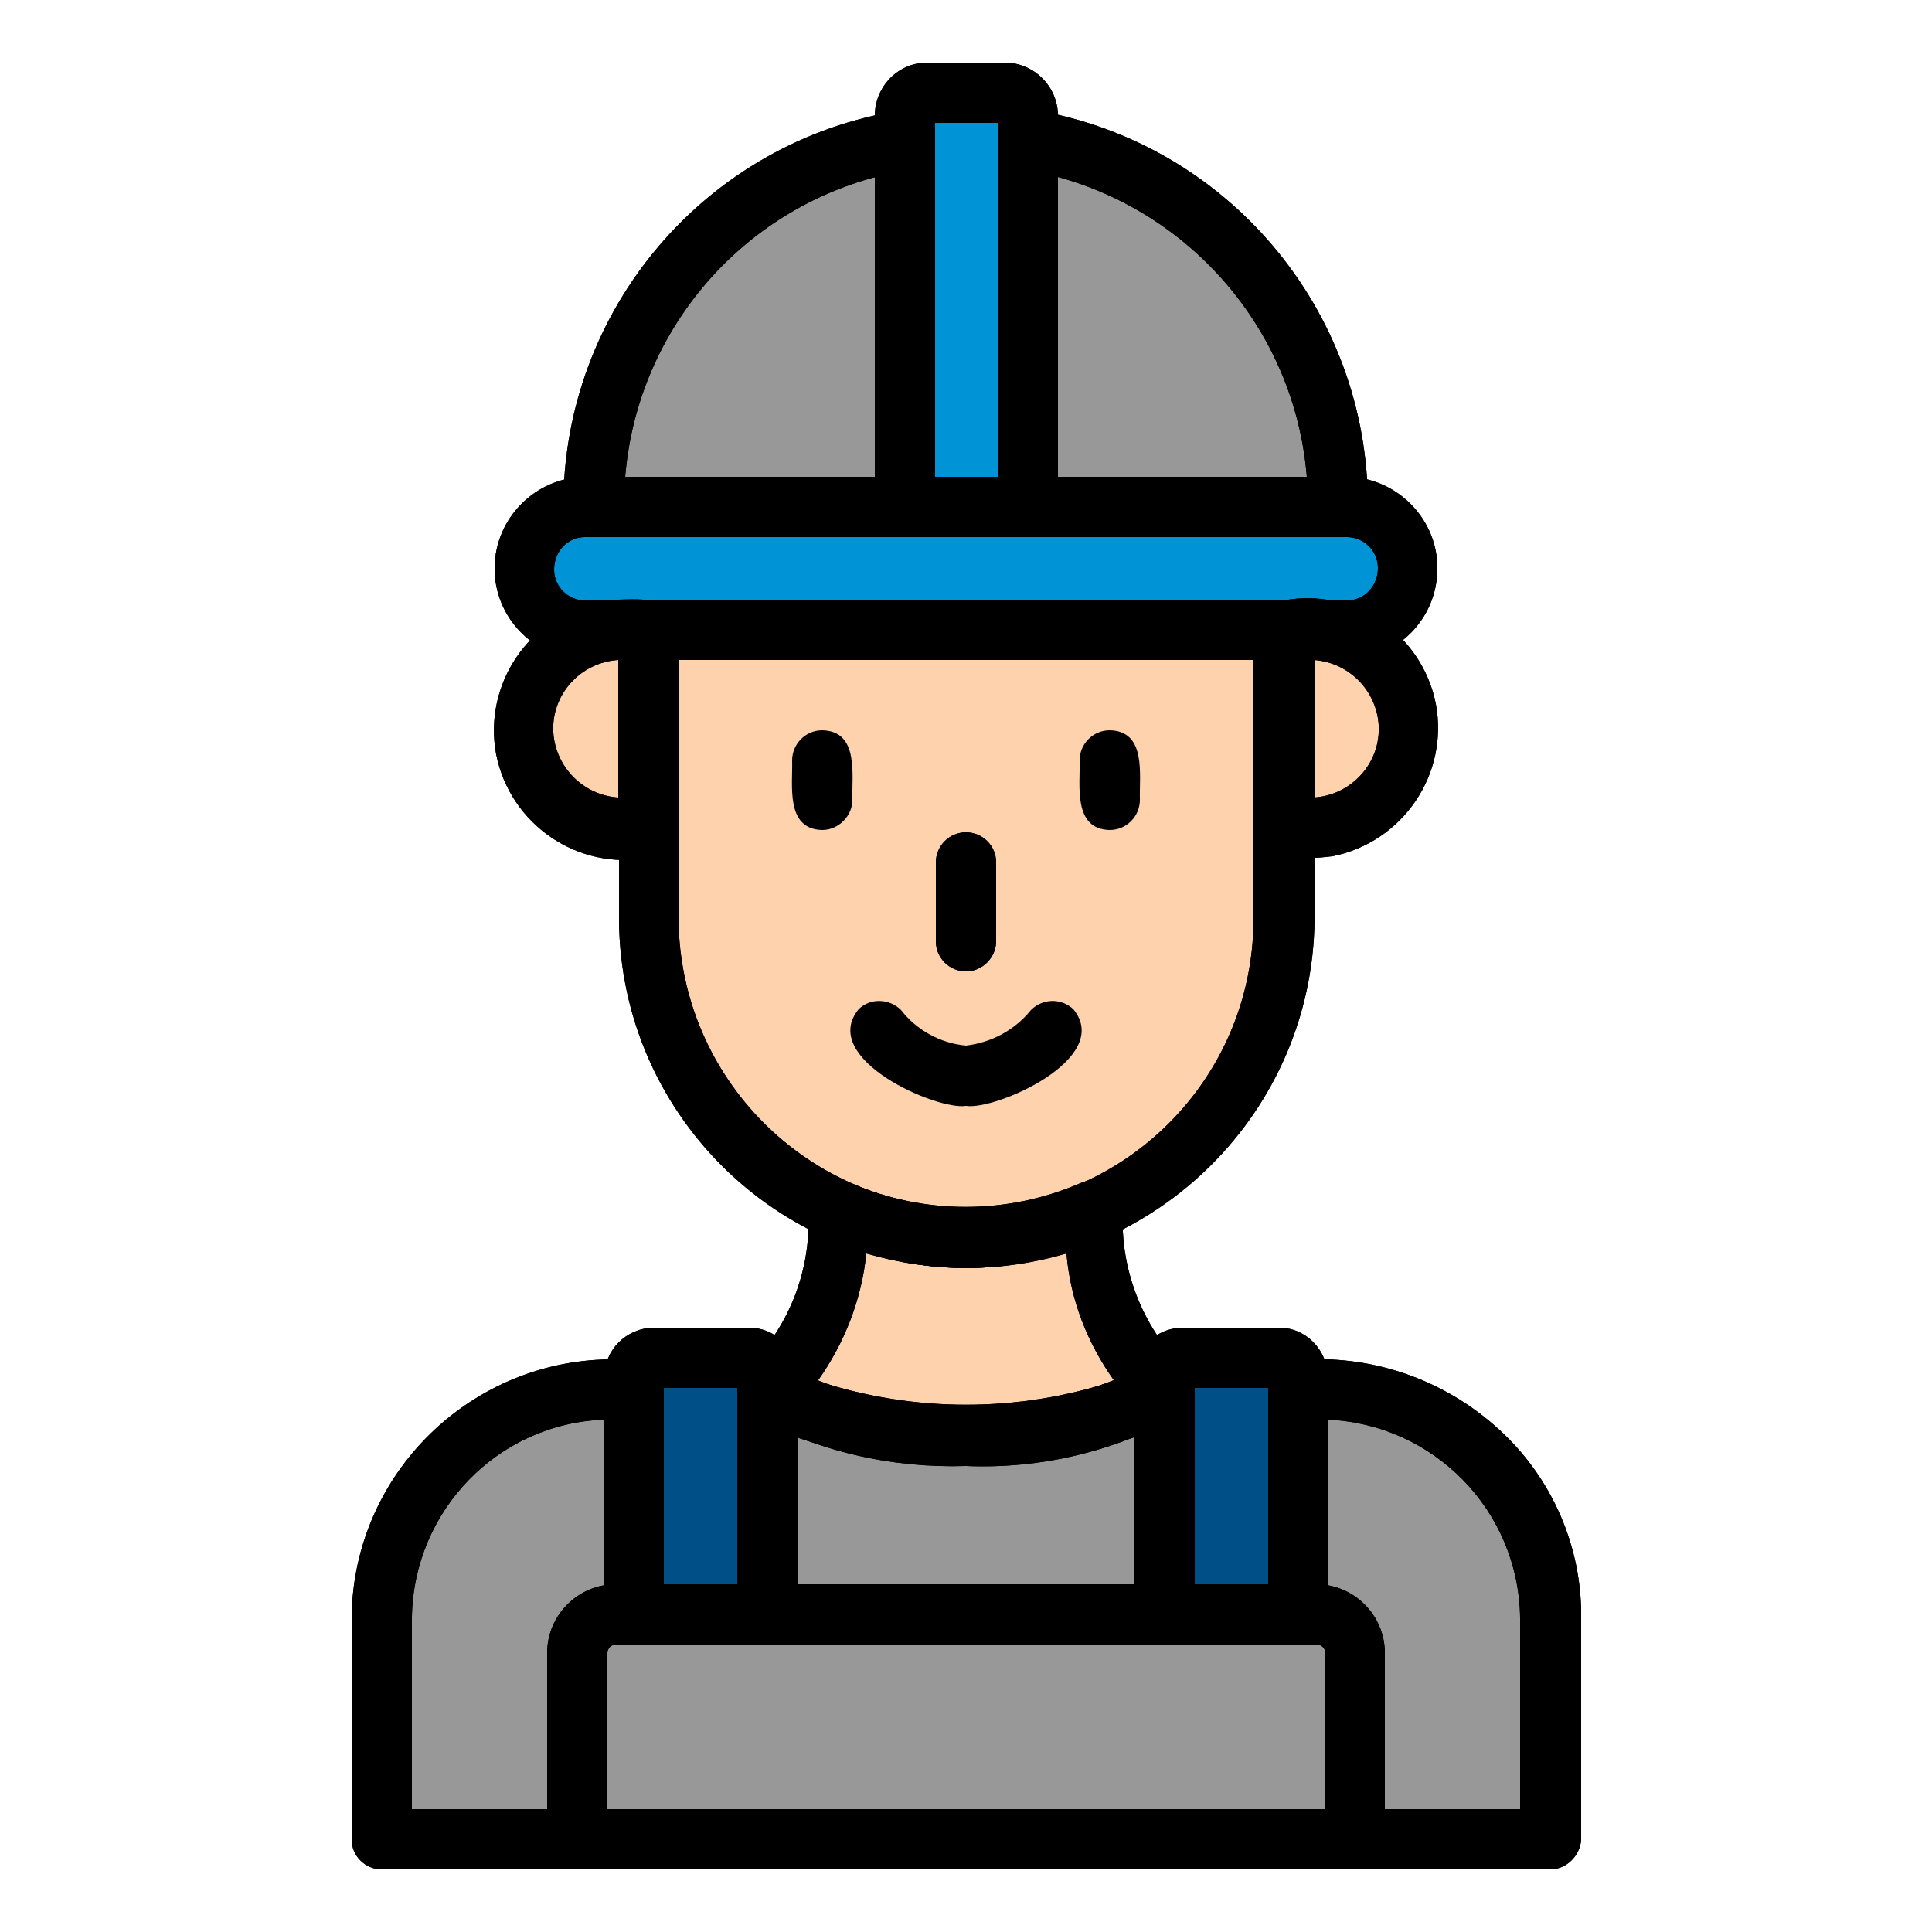 <?xml version="1.0" encoding="utf-8"?>
<!-- Generator: Adobe Illustrator 28.1.0, SVG Export Plug-In . SVG Version: 6.00 Build 0)  -->
<svg version="1.1" id="Layer_1" xmlns="http://www.w3.org/2000/svg" xmlns:xlink="http://www.w3.org/1999/xlink" x="0px" y="0px"
	 viewBox="0 0 250 250" style="enable-background:new 0 0 250 250;" xml:space="preserve">
<style type="text/css">
	.st0{fill:#989898;}
	.st1{fill:#0093D5;}
	.st2{fill:#014F87;}
	.st3{fill:#E8E6EB;}
	.st4{fill:#FED2AD;}
	.st5{fill:#3E5C90;}
</style>
<g id="toolbox-2">
	<g>
		<path class="st0" d="M359.5,92.5h26.4v18.8h-26.4c-5.2-0.1-9.3-4.4-9.2-9.6C350.5,96.7,354.5,92.6,359.5,92.5z"/>
		<path class="st0" d="M407.7,92.5h65.6v18.8h-65.6V92.5z"/>
		<path class="st0" d="M530.8,101.9c0,5.2-4.2,9.4-9.3,9.4h-26.4V92.5h26.4C526.7,92.6,530.8,96.8,530.8,101.9z"/>
		<path class="st0" d="M359.5,111.3h26.4V130h-26.4c-5.2-0.1-9.3-4.4-9.2-9.5C350.5,115.5,354.5,111.4,359.5,111.3z"/>
		<path class="st0" d="M407.7,111.3h65.6V130h-65.6V111.3z"/>
		<path class="st0" d="M530.8,120.6c0,5.2-4.1,9.4-9.3,9.4h-26.4v-18.7h26.4C526.6,111.3,530.8,115.5,530.8,120.6
			C530.8,120.6,530.8,120.6,530.8,120.6z"/>
	</g>
	<path d="M385.9,115.2h-26.4c-7.3-0.1-13.2-6.2-13-13.5c0.1-7.1,5.9-12.9,13-13h26.4c2.1,0,3.9,1.7,3.9,3.9c0,0,0,0,0,0v18.8
		C389.8,113.4,388.1,115.2,385.9,115.2C385.9,115.2,385.9,115.2,385.9,115.2z M359.6,96.4c-3,0.1-5.5,2.6-5.4,5.6
		c0,3,2.5,5.4,5.4,5.4H382v-11H359.6z"/>
	<path d="M473.3,115.2h-65.6c-2.1,0-3.9-1.7-3.9-3.9c0,0,0,0,0,0V92.5c0-2.1,1.7-3.9,3.9-3.9c0,0,0,0,0,0h65.6
		c2.1,0,3.9,1.7,3.9,3.9c0,0,0,0,0,0v18.8C477.2,113.4,475.5,115.2,473.3,115.2C473.3,115.2,473.3,115.2,473.3,115.2z M411.6,107.4
		h57.9v-11h-57.9V107.4z"/>
	<path d="M521.5,115.2h-26.4c-2.1,0-3.9-1.7-3.9-3.9c0,0,0,0,0,0V92.5c0-2.1,1.7-3.9,3.9-3.9c0,0,0,0,0,0h26.4
		c7.3,0.2,13.1,6.2,13,13.6C534.4,109.3,528.6,115,521.5,115.2z M499,107.4h22.5c3,0,5.5-2.6,5.4-5.6c0-3-2.4-5.4-5.4-5.4H499V107.4
		z"/>
	<path d="M385.9,133.9h-26.4c-7.3-0.1-13.1-6.1-13-13.4c0.1-7.1,5.9-12.9,13-13h26.4c2.1,0,3.9,1.7,3.9,3.9c0,0,0,0,0,0V130
		C389.8,132.1,388.1,133.9,385.9,133.9C385.9,133.9,385.9,133.9,385.9,133.9z M359.6,115.2c-3,0-5.4,2.5-5.4,5.5
		c0,3,2.5,5.4,5.4,5.4H382v-10.9L359.6,115.2z"/>
	<path d="M473.3,133.9h-65.6c-2.1,0-3.9-1.7-3.9-3.9c0,0,0,0,0,0v-18.7c0-2.1,1.7-3.9,3.9-3.9c0,0,0,0,0,0h65.6
		c2.1,0,3.9,1.7,3.9,3.9c0,0,0,0,0,0V130C477.2,132.1,475.5,133.9,473.3,133.9C473.3,133.9,473.3,133.9,473.3,133.9z M411.6,126.1
		h57.9v-10.9h-57.9V126.1z"/>
	<path d="M521.5,133.9h-26.4c-2.1,0-3.9-1.7-3.9-3.9c0,0,0,0,0,0v-18.7c0-2.1,1.7-3.9,3.9-3.9c0,0,0,0,0,0h26.4
		c7.3,0.1,13.1,6.2,13,13.5C534.4,128,528.6,133.8,521.5,133.9z M499,126.1h22.5c3,0,5.4-2.5,5.4-5.5c0-3-2.4-5.4-5.4-5.4H499V126.1
		z"/>
	<path class="st1" d="M521.5,130v94.4c0,7.5-6.1,13.6-13.6,13.6c0,0-0.1,0-0.1,0H373.3c-7.5,0.1-13.7-6-13.7-13.5c0,0,0-0.1,0-0.1
		V130h26.4c-0.8,6,3.4,11.5,9.5,12.3c6,0.8,11.5-3.4,12.3-9.5c0.1-1,0.1-1.9,0-2.9h65.6c-0.8,6,3.4,11.5,9.5,12.3
		c6,0.8,11.5-3.4,12.3-9.5c0.1-1,0.1-1.9,0-2.9L521.5,130z"/>
	<path class="st1" d="M500.4,38.7H380.6c-5.7,0-10.6,4-11.8,9.6l-9.3,44.2h162l-9.3-44.2C511.1,42.7,506.1,38.7,500.4,38.7z"/>
	<path d="M507.8,241.9H373.3c-9.7,0-17.6-7.8-17.6-17.5V130c0-2.1,1.7-3.9,3.9-3.9c0,0,0,0,0,0h26.4c2.1,0,3.9,1.7,3.9,3.9
		c0,0.1,0,0.2,0,0.3c-0.5,2.8,0.7,5.6,3.1,7.2c2.4,1.4,5.4,1.4,7.8,0c5.4-2.6,0.4-10.9,7-11.4h65.6c2.2,0,3.9,1.8,3.9,3.9
		c0,0.1,0,0.1,0,0.2c-0.6,3.9,2,7.6,5.9,8.2c1.7,0.3,3.5-0.1,5-1c5.4-2.5,0.4-10.9,7-11.4h26.4c2.1,0,3.9,1.7,3.9,3.9c0,0,0,0,0,0
		v94.4C525.4,234.1,517.5,241.9,507.8,241.9z M363.4,133.9v90.5c0,5.3,4.3,9.7,9.6,9.7c0.1,0,0.1,0,0.2,0h134.5
		c5.3,0.1,9.7-4.2,9.8-9.5c0-0.1,0-0.1,0-0.2v-90.5h-18.8c-1.4,8.1-9.1,13.5-17.2,12.1c-6.2-1.1-11-5.9-12.1-12.1h-58.2
		c-1.4,8.1-9.1,13.5-17.2,12.1c-6.2-1.1-11-5.9-12.1-12.1H363.4z"/>
	<path class="st2" d="M407.7,92.5v39.2c0,6-4.9,10.9-10.9,10.9c-6,0-10.9-4.9-10.9-10.9V92.5H407.7z"/>
	<path class="st2" d="M495.1,92.5v39.2c0,6-4.9,10.9-10.9,10.9c-6,0-10.9-4.9-10.9-10.9V92.5H495.1z"/>
	<path d="M396.8,146.5c-8.1,0-14.7-6.6-14.7-14.7V92.5c0-2.1,1.7-3.9,3.9-3.9c0,0,0,0,0,0h21.8c2.1,0,3.9,1.7,3.9,3.9c0,0,0,0,0,0
		v39.2C411.6,139.9,404.9,146.5,396.8,146.5z M389.8,96.4v35.3c0,3.9,3.2,7,7.1,7c3.8,0,6.9-3.1,7-7V96.4L389.8,96.4z"/>
	<path d="M484.3,146.5c-8.2,0-14.8-6.6-14.8-14.7V92.5c0-2.1,1.7-3.9,3.9-3.9c0,0,0,0,0,0h21.8c2.1,0,3.9,1.7,3.9,3.9c0,0,0,0,0,0
		v39.2C499,139.9,492.4,146.4,484.3,146.5z M477.2,96.4v35.3c0,3.9,3.2,7,7.1,7c3.8,0,6.9-3.1,7-7V96.4L477.2,96.4z"/>
	<path d="M521.5,96.4h-162c-2.2,0-3.9-1.8-3.9-3.9c0-0.2,0-0.5,0.1-0.7l9.3-44.2c1.6-7.4,8.1-12.7,15.6-12.7h119.8
		c7.5,0,14,5.3,15.6,12.7l9.3,44.2c0.4,2.1-0.9,4.2-3.1,4.6C522,96.4,521.8,96.4,521.5,96.4z M364.3,88.6h152.4l-8.3-39.5
		c-0.8-3.8-4.2-6.5-8-6.5H380.6c-3.9,0-7.2,2.7-8,6.5L364.3,88.6z"/>
	<path d="M472.8,42.6h-64.5c-2.1,0-3.9-1.7-3.9-3.9c0,0,0,0,0,0V21.4c0-7.4,6-13.3,13.3-13.3h45.6c7.4,0,13.3,6,13.3,13.3v17.3
		C476.7,40.9,474.9,42.6,472.8,42.6C472.8,42.6,472.8,42.6,472.8,42.6z M412.2,34.8h56.8V21.4c0-3.1-2.5-5.6-5.6-5.6h-45.6
		c-3.1,0-5.6,2.5-5.6,5.6V34.8z"/>
	<path class="st3" d="M504.3,194.7l-7.5,13h-23.1L467,196h-48.8l-6.7,11.7h-23.1l-11.6-20.1l11.6-20h23.1l6.7,11.7H467l6.8-11.7
		h23.1l7.4,12.9h-14.8l-4.1,7.1l4.1,7.1H504.3z"/>
	<path d="M496.8,211.5h-23.1c-1.4,0-2.7-0.7-3.4-1.9l-5.7-9.7h-44.3l-5.6,9.7c-0.7,1.2-2,1.9-3.4,1.9h-23.1c-1.4,0-2.7-0.7-3.4-1.9
		l-11.6-20.1c-0.7-1.2-0.7-2.7,0-3.9l11.6-20.1c0.7-1.2,2-1.9,3.4-1.9h23.1c1.4,0,2.7,0.7,3.4,1.9l5.6,9.7h44.3l5.7-9.8
		c0.7-1.2,2-1.9,3.4-1.9h23.1c1.4,0,2.7,0.7,3.4,2l7.4,12.9c1.1,1.9,0.4,4.3-1.5,5.3c-0.6,0.3-1.2,0.5-1.9,0.5h-12.6l-1.9,3.3
		l1.9,3.2h12.7c2.2,0,3.9,1.8,3.9,4c0,0.7-0.2,1.3-0.5,1.9l-7.5,13C499.5,210.8,498.2,211.5,496.8,211.5z M476,203.8h18.6l3-5.2
		c-3.4-0.3-10.1,1.2-11.5-1.9c-1.3-2.9-6.2-8.1-4.1-11c2-2.8,4-9.4,7.5-9.1h8.1l-2.9-5.1H476l-5.7,9.8c-0.7,1.2-2,1.9-3.4,1.9h-48.8
		c-1.4,0-2.7-0.7-3.4-1.9l-5.6-9.7h-18.7l-9.3,16.2l9.3,16.2h18.7l5.6-9.7c0.7-1.2,2-1.9,3.4-1.9H467c1.4,0,2.7,0.7,3.4,1.9
		L476,203.8z"/>
	<path class="st1" d="M404,180.4h-8.2l-4.1,7.1l4.1,7.1h8.2l4.1-7.1L404,180.4z"/>
	<path d="M404,198.6c-3.5-0.3-10.2,1.2-11.6-1.9c-1.3-2.9-6.2-8.2-4.1-11c2-2.8,4-9.4,7.5-9.1h8.2c1.4,0,2.7,0.7,3.4,1.9
		c1.3,2.9,6.2,8.2,4.1,11C409.5,192.4,407.5,198.9,404,198.6z M398,190.8h3.7l1.9-3.2l-1.9-3.2H398l-1.9,3.2L398,190.8z"/>
</g>
<g id="worker">
	<path d="M182.3,73.6c0,4.4-3.6,8-7.9,8c0,0,0,0,0,0H75.7c-4.4,0-8-3.5-8-7.9s3.5-8,7.9-8c0,0,0.1,0,0.1,0h98.6
		C178.7,65.6,182.2,69.2,182.3,73.6C182.3,73.6,182.3,73.6,182.3,73.6z"/>
	<path d="M117.1,18.1v47.5H76.8C76.8,42.1,93.9,22,117.1,18.1z"/>
	<path d="M173.2,65.6H133V18.1C156.2,22,173.2,42.1,173.2,65.6z"/>
	<path d="M133,15v50.6h-15.9V15c0-1.6,1.3-3,2.9-3c0,0,0,0,0,0h10C131.7,12,133,13.3,133,15z"/>
	<path d="M166.1,81.6v37.5c0,22.7-18.3,41.1-41,41.1c-22.7,0-41.1-18.3-41.1-41c0,0,0-0.1,0-0.1V81.6L166.1,81.6z"/>
	<path d="M169.9,107.2h-3.8V81.6h3.8c7.1,0.3,12.6,6.2,12.3,13.3C181.9,101.5,176.5,106.9,169.9,107.2z"/>
	<path d="M80.1,81.6h3.8v25.6h-3.8c-7.1-0.3-12.6-6.2-12.3-13.3C68.1,87.2,73.5,81.8,80.1,81.6z"/>
	<path d="M150.7,179.9c-7.9,4.2-16.7,6.3-25.7,6c-8.9,0.3-17.8-1.7-25.7-6c6.3-6.1,9.6-14.5,9.2-23.2c10.5,4.6,22.5,4.6,33,0
		C141.1,165.4,144.4,173.8,150.7,179.9z"/>
	<path d="M200.6,209.3V238H49.4v-28.7c0.1-16.4,13.5-29.7,30-29.5c0.9,0,1.8,0.1,2.7,0.1v29h17.3v-29c7.9,4.2,16.7,6.3,25.7,6
		c8.9,0.3,17.8-1.7,25.7-6v29h17.3v-29c16.4-1.6,30.9,10.4,32.5,26.7C200.5,207.5,200.6,208.4,200.6,209.3z"/>
	<path d="M99.3,178.2v30.7H82.1v-30.7c0-1.3,1.1-2.4,2.4-2.5h12.4C98.2,175.7,99.3,176.8,99.3,178.2z"/>
	<path d="M167.9,178.2v30.7h-17.3v-30.7c0-1.4,1.1-2.5,2.5-2.5h12.4C166.9,175.8,167.9,176.9,167.9,178.2z"/>
	<path d="M79.7,208.9h90.6c2.8,0,5,2.2,5,5l0,0V238l0,0H74.7l0,0v-24.1C74.7,211.2,76.9,208.9,79.7,208.9z"/>
	<path class="st1" d="M182.3,73.6c0,4.4-3.6,8-7.9,8c0,0,0,0,0,0H75.7c-4.4,0-8-3.5-8-7.9s3.5-8,7.9-8c0,0,0.1,0,0.1,0h98.6
		C178.7,65.6,182.2,69.2,182.3,73.6C182.3,73.6,182.3,73.6,182.3,73.6z"/>
	<path class="st0" d="M117.1,18.1v47.5H76.8C76.8,42.1,93.9,22,117.1,18.1z"/>
	<path class="st0" d="M173.2,65.6H133V18.1C156.2,22,173.2,42.1,173.2,65.6z"/>
	<path class="st1" d="M133,15v50.6h-15.9V15c0-1.6,1.3-3,2.9-3c0,0,0,0,0,0h10C131.7,12,133,13.3,133,15z"/>
	<g>
		<path class="st4" d="M166.1,81.6v37.5c0,22.7-18.3,41.1-41,41.1c-22.7,0-41.1-18.3-41.1-41c0,0,0-0.1,0-0.1V81.6L166.1,81.6z"/>
		<path class="st4" d="M169.9,107.2h-3.8V81.6h3.8c7.1,0.3,12.6,6.2,12.3,13.3C181.9,101.5,176.5,106.9,169.9,107.2z"/>
		<path class="st4" d="M80.1,81.6h3.8v25.6h-3.8c-7.1-0.3-12.6-6.2-12.3-13.3C68.1,87.2,73.5,81.8,80.1,81.6z"/>
		<path class="st4" d="M150.7,179.9c-7.9,4.2-16.7,6.3-25.7,6c-8.9,0.3-17.8-1.7-25.7-6c6.3-6.1,9.6-14.5,9.2-23.2
			c10.5,4.6,22.5,4.6,33,0C141.1,165.4,144.4,173.8,150.7,179.9z"/>
	</g>
	<path class="st0" d="M200.6,209.3V238H49.4v-28.7c0.1-16.4,13.5-29.7,30-29.5c0.9,0,1.8,0.1,2.7,0.1v29h17.3v-29
		c7.9,4.2,16.7,6.3,25.7,6c8.9,0.3,17.8-1.7,25.7-6v29h17.3v-29c16.4-1.6,30.9,10.4,32.5,26.7C200.5,207.5,200.6,208.4,200.6,209.3z
		"/>
	<path class="st2" d="M99.3,178.2v30.7H82.1v-30.7c0-1.3,1.1-2.4,2.4-2.5h12.4C98.2,175.7,99.3,176.8,99.3,178.2z"/>
	<path class="st2" d="M167.9,178.2v30.7h-17.3v-30.7c0-1.4,1.1-2.5,2.5-2.5h12.4C166.9,175.8,167.9,176.9,167.9,178.2z"/>
	<path class="st0" d="M79.7,208.9h90.6c2.8,0,5,2.2,5,5l0,0V238l0,0H74.7l0,0v-24.1C74.7,211.2,76.9,208.9,79.7,208.9z"/>
	<path d="M174.3,85.4H75.7c-6.5-0.1-11.8-5.5-11.7-12c0.1-6.4,5.3-11.6,11.7-11.7h98.6c6.5,0.1,11.8,5.5,11.7,12
		C185.9,80.2,180.7,85.3,174.3,85.4z M75.7,69.5c-2.3,0-4,1.9-4,4.2c0,2.2,1.8,4,4,4h98.6c2.3,0,4-1.9,4-4.2c0-2.2-1.8-4-4-4H75.7z"
		/>
	<path d="M117.1,69.5H76.8c-2.1,0-3.9-1.7-3.9-3.9c0,0,0,0,0,0c-0.1-25.5,18.4-47.3,43.6-51.3c2.1-0.3,4.1,1.1,4.5,3.3
		c0,0.2,0,0.4,0,0.6v47.5C121,67.8,119.3,69.5,117.1,69.5C117.1,69.5,117.1,69.5,117.1,69.5z M80.9,61.7h32.4V22.9
		C95.3,27.7,82.4,43.3,80.9,61.7z"/>
	<path d="M173.2,69.5H133c-2.1,0-3.9-1.7-3.9-3.9c0,0,0,0,0,0V18.1c0-1.1,0.5-2.2,1.4-3c0.9-0.7,2-1,3.1-0.9
		c25.1,4.1,43.5,25.9,43.4,51.3C177.1,67.8,175.4,69.5,173.2,69.5C173.2,69.5,173.2,69.5,173.2,69.5z M136.9,61.7h32.2
		c-1.5-18.4-14.4-33.9-32.2-38.8V61.7z"/>
	<path d="M133,69.5h-15.9c-2.1,0-3.9-1.7-3.9-3.9c0,0,0,0,0,0V15c0-3.8,3-6.9,6.8-6.9h10c3.8,0,6.9,3.1,6.9,6.9v50.6
		C136.9,67.8,135.2,69.5,133,69.5C133.1,69.5,133,69.5,133,69.5z M121,61.7h8.2V15.9H121V61.7z"/>
	<path d="M125.2,164.1c-24.8-0.1-44.9-20.2-45.1-45l0-37.5c0-2.1,1.7-3.9,3.9-3.9c0,0,0,0,0,0h82.2c2.1,0,3.9,1.7,3.9,3.9
		c0,0,0,0,0,0v37.5C169.8,143.8,149.8,163.7,125.2,164.1z M125,156.3c20.5-0.1,37.1-16.7,37.2-37.2V85.4H87.8v33.6
		C88,139.5,104.5,156.1,125,156.3z"/>
	<path d="M169.9,111c-3.1,0.1-7.6,0.4-7.7-3.9V81.6c0-2.1,1.7-3.9,3.9-3.9c0,0,0,0,0,0c9.1-1.7,17.9,4.3,19.7,13.4
		c1.7,9.1-4.3,17.9-13.4,19.7C171.5,110.9,170.7,111,169.9,111z M170,85.4v17.8c4.9-0.3,8.7-4.5,8.4-9.4
		C178.1,89.3,174.5,85.7,170,85.4L170,85.4z"/>
	<path d="M83.9,111c-9.1,1.7-17.9-4.3-19.7-13.4c-1.7-9.1,4.3-17.9,13.4-19.7c0.8-0.2,1.6-0.2,2.4-0.3c3.1-0.1,7.6-0.4,7.7,3.9v25.6
		C87.8,109.3,86.1,111,83.9,111C83.9,111,83.9,111,83.9,111z M80,85.4c-4.9,0.3-8.7,4.5-8.4,9.4c0.3,4.5,3.9,8.1,8.4,8.4V85.4z"/>
	<path d="M125,125.7c-2.1,0-3.9-1.7-3.9-3.9c0,0,0,0,0,0v-10.2c0-2.1,1.7-3.9,3.9-3.9c2.1,0,3.9,1.7,3.9,3.9v10.2
		C128.9,123.9,127.1,125.7,125,125.7C125,125.7,125,125.7,125,125.7z"/>
	<path d="M125,189.7c-9.7,0.3-19.3-1.9-27.8-6.6c-1.8-1.2-2.3-3.6-1.1-5.4c0.2-0.3,0.4-0.6,0.7-0.8c5.4-5.3,8.2-12.7,7.8-20.3
		c0-2.2,1.8-3.9,4-3.8c0.5,0,1,0.1,1.5,0.3c9.5,4.1,20.2,4.1,29.7,0c2-0.9,4.3,0,5.2,2c0.2,0.5,0.3,1,0.3,1.5
		c-0.4,7.6,2.5,15,7.8,20.3c1.6,1.4,1.8,3.9,0.4,5.5c-0.2,0.3-0.5,0.5-0.8,0.7C144.3,187.8,134.7,190.1,125,189.7z M105.8,178.7
		c12.5,4.1,25.9,4.1,38.4,0c-3.5-4.9-5.7-10.5-6.2-16.5c-8.5,2.5-17.4,2.5-25.9,0C111.5,168.1,109.3,173.8,105.8,178.7z"/>
	<path d="M200.6,241.9H49.4c-2.1,0-3.9-1.7-3.9-3.9c0,0,0,0,0,0v-28.7c0.2-18.7,15.6-33.6,34.2-33.4c0.9,0,1.8,0.1,2.6,0.1
		c2,0.2,3.6,1.9,3.6,3.9V205h9.5v-25.1c0-2.2,1.8-3.9,4-3.9c0.7,0,1.4,0.2,2,0.6c7.3,3.8,15.4,5.6,23.6,5.3
		c8.2,0.3,16.3-1.6,23.6-5.3c1.8-1.1,4.3-0.6,5.4,1.3c0.4,0.6,0.6,1.3,0.6,2V205h9.5v-25.1c0-2,1.5-3.7,3.6-3.9
		c9.6-0.8,19.1,2.4,26.3,9c6.8,6.2,10.7,15.1,10.6,24.3V238C204.5,240.1,202.7,241.9,200.6,241.9
		C200.6,241.9,200.6,241.9,200.6,241.9z M53.3,234.1h143.4v-24.8c-0.2-13.8-11.1-25-24.9-25.6v25.2c0,2.1-1.7,3.9-3.9,3.9
		c0,0,0,0,0,0h-17.3c-2.1,0-3.9-1.7-3.9-3.9c0,0,0,0,0,0V186c-14.2,4.7-29.4,4.7-43.6,0v22.9c0,2.1-1.7,3.9-3.9,3.9c0,0,0,0,0,0
		H82.1c-2.1,0-3.9-1.7-3.9-3.9c0,0,0,0,0,0v-25.2c-13.8,0.5-24.7,11.8-24.9,25.6L53.3,234.1z"/>
	<path d="M99.3,212.8H82.1c-2.1,0-3.9-1.7-3.9-3.9c0,0,0,0,0,0v-30.7c0-3.5,2.8-6.3,6.3-6.4h12.4c3.5,0,6.4,2.9,6.4,6.4v30.7
		C103.2,211.1,101.5,212.8,99.3,212.8C99.3,212.8,99.3,212.8,99.3,212.8z M85.9,205h9.5v-25.4h-9.5V205z"/>
	<path d="M167.9,212.8h-17.3c-2.1,0-3.9-1.7-3.9-3.9c0,0,0,0,0,0v-30.7c0-3.5,2.8-6.4,6.4-6.4h12.4c3.5,0,6.3,2.9,6.3,6.4v30.7
		C171.8,211.1,170.1,212.8,167.9,212.8C167.9,212.8,167.9,212.8,167.9,212.8z M154.6,205h9.5v-25.4h-9.5V205z"/>
	<path d="M175.3,241.9H74.7c-2.1,0-3.9-1.7-3.9-3.9c0,0,0,0,0,0v-24.1c0-4.9,4-8.9,8.9-8.9h90.6c4.9,0,8.9,4,8.9,8.9V238
		C179.2,240.1,177.5,241.9,175.3,241.9C175.3,241.9,175.3,241.9,175.3,241.9z M78.6,234.1h92.9v-20.2c0-0.6-0.5-1.1-1.1-1.1H79.7
		c-0.6,0-1.1,0.5-1.1,1.1L78.6,234.1z"/>
	<path d="M174.3,85.4H75.7c-6.5-0.1-11.8-5.5-11.7-12c0.1-6.4,5.3-11.6,11.7-11.7h98.6c6.5,0.1,11.8,5.5,11.7,12
		C185.9,80.2,180.7,85.3,174.3,85.4z M75.7,69.5c-2.3,0-4,1.9-4,4.2c0,2.2,1.8,4,4,4h98.6c2.3,0,4-1.9,4-4.2c0-2.2-1.8-4-4-4H75.7z"
		/>
	<path d="M117.1,69.5H76.8c-2.1,0-3.9-1.7-3.9-3.9c0,0,0,0,0,0c-0.1-25.5,18.4-47.3,43.6-51.3c2.1-0.3,4.1,1.1,4.5,3.3
		c0,0.2,0,0.4,0,0.6v47.5C121,67.8,119.3,69.5,117.1,69.5C117.1,69.5,117.1,69.5,117.1,69.5z M80.9,61.7h32.4V22.9
		C95.3,27.7,82.4,43.3,80.9,61.7z"/>
	<path d="M173.2,69.5H133c-2.1,0-3.9-1.7-3.9-3.9c0,0,0,0,0,0V18.1c0-1.1,0.5-2.2,1.4-3c0.9-0.7,2-1,3.1-0.9
		c25.1,4.1,43.5,25.9,43.4,51.3C177.1,67.8,175.4,69.5,173.2,69.5C173.2,69.5,173.2,69.5,173.2,69.5z M136.9,61.7h32.2
		c-1.5-18.4-14.4-33.9-32.2-38.8V61.7z"/>
	<path d="M133,69.5h-15.9c-2.1,0-3.9-1.7-3.9-3.9c0,0,0,0,0,0V15c0-3.8,3-6.9,6.8-6.9h10c3.8,0,6.9,3.1,6.9,6.9v50.6
		C136.9,67.8,135.2,69.5,133,69.5C133.1,69.5,133,69.5,133,69.5z M121,61.7h8.2V15.9H121V61.7z"/>
	<path d="M125.2,164.1c-24.8-0.1-44.9-20.2-45.1-45l0-37.5c0-2.1,1.7-3.9,3.9-3.9c0,0,0,0,0,0h82.2c2.1,0,3.9,1.7,3.9,3.9
		c0,0,0,0,0,0v37.5C169.8,143.8,149.8,163.7,125.2,164.1z M125,156.3c20.5-0.1,37.1-16.7,37.2-37.2V85.4H87.8v33.6
		C88,139.5,104.5,156.1,125,156.3z"/>
	<path d="M169.9,111c-3.1,0.1-7.6,0.4-7.7-3.9V81.6c0-2.1,1.7-3.9,3.9-3.9c0,0,0,0,0,0c9.1-1.7,17.9,4.3,19.7,13.4
		c1.7,9.1-4.3,17.9-13.4,19.7C171.5,110.9,170.7,111,169.9,111z M170,85.4v17.8c4.9-0.3,8.7-4.5,8.4-9.4
		C178.1,89.3,174.5,85.7,170,85.4L170,85.4z"/>
	<path d="M83.9,111c-9.1,1.7-17.9-4.3-19.7-13.4c-1.7-9.1,4.3-17.9,13.4-19.7c0.8-0.2,1.6-0.2,2.4-0.3c3.1-0.1,7.6-0.4,7.7,3.9v25.6
		C87.8,109.3,86.1,111,83.9,111C83.9,111,83.9,111,83.9,111z M80,85.4c-4.9,0.3-8.7,4.5-8.4,9.4c0.3,4.5,3.9,8.1,8.4,8.4V85.4z"/>
	<path d="M125,143.1c-3.8,0.6-19.1-6.1-13.9-12.5c1.5-1.5,4-1.4,5.5,0.1c0,0,0,0,0,0c2,2.6,5.1,4.3,8.4,4.6c3.3-0.4,6.3-2,8.4-4.6
		c1.5-1.5,3.9-1.6,5.5-0.1C144.1,137,128.8,143.7,125,143.1z"/>
	<path d="M106.4,107.4c-4.8-0.1-3.8-5.8-3.9-9c0-2.1,1.7-3.9,3.9-3.9c0,0,0,0,0,0c4.8,0.1,3.8,5.8,3.9,9
		C110.3,105.6,108.5,107.4,106.4,107.4C106.4,107.4,106.4,107.4,106.4,107.4z"/>
	<path d="M143.6,107.4c-4.8-0.1-3.8-5.8-3.9-9c0-2.1,1.7-3.9,3.9-3.9c0,0,0,0,0,0c4.8,0.1,3.8,5.8,3.9,9
		C147.5,105.6,145.8,107.4,143.6,107.4C143.6,107.4,143.6,107.4,143.6,107.4z"/>
	<path d="M125,125.7c-2.1,0-3.9-1.7-3.9-3.9c0,0,0,0,0,0v-10.2c0-2.1,1.7-3.9,3.9-3.9c2.1,0,3.9,1.7,3.9,3.9v10.2
		C128.9,123.9,127.1,125.7,125,125.7C125,125.7,125,125.7,125,125.7z"/>
	<path d="M125,189.7c-9.7,0.3-19.3-1.9-27.8-6.6c-1.8-1.2-2.3-3.6-1.1-5.4c0.2-0.3,0.4-0.6,0.7-0.8c5.4-5.3,8.2-12.7,7.8-20.3
		c0-2.2,1.8-3.9,4-3.8c0.5,0,1,0.1,1.5,0.3c9.5,4.1,20.2,4.1,29.7,0c2-0.9,4.3,0,5.2,2c0.2,0.5,0.3,1,0.3,1.5
		c-0.4,7.6,2.5,15,7.8,20.3c1.6,1.4,1.8,3.9,0.4,5.5c-0.2,0.3-0.5,0.5-0.8,0.7C144.3,187.8,134.7,190.1,125,189.7z M105.8,178.7
		c12.5,4.1,25.9,4.1,38.4,0c-3.5-4.9-5.7-10.5-6.2-16.5c-8.5,2.5-17.4,2.5-25.9,0C111.5,168.1,109.3,173.8,105.8,178.7z"/>
	<path d="M200.6,241.9H49.4c-2.1,0-3.9-1.7-3.9-3.9c0,0,0,0,0,0v-28.7c0.2-18.7,15.6-33.6,34.2-33.4c0.9,0,1.8,0.1,2.6,0.1
		c2,0.2,3.6,1.9,3.6,3.9V205h9.5v-25.1c0-2.2,1.8-3.9,4-3.9c0.7,0,1.4,0.2,2,0.6c7.3,3.8,15.4,5.6,23.6,5.3
		c8.2,0.3,16.3-1.6,23.6-5.3c1.8-1.1,4.3-0.6,5.4,1.3c0.4,0.6,0.6,1.3,0.6,2V205h9.5v-25.1c0-2,1.5-3.7,3.6-3.9
		c9.6-0.8,19.1,2.4,26.3,9c6.8,6.2,10.7,15.1,10.6,24.3V238C204.5,240.1,202.7,241.9,200.6,241.9
		C200.6,241.9,200.6,241.9,200.6,241.9z M53.3,234.1h143.4v-24.8c-0.2-13.8-11.1-25-24.9-25.6v25.2c0,2.1-1.7,3.9-3.9,3.9
		c0,0,0,0,0,0h-17.3c-2.1,0-3.9-1.7-3.9-3.9c0,0,0,0,0,0V186c-14.2,4.7-29.4,4.7-43.6,0v22.9c0,2.1-1.7,3.9-3.9,3.9c0,0,0,0,0,0
		H82.1c-2.1,0-3.9-1.7-3.9-3.9c0,0,0,0,0,0v-25.2c-13.8,0.5-24.7,11.8-24.9,25.6L53.3,234.1z"/>
	<path d="M99.3,212.8H82.1c-2.1,0-3.9-1.7-3.9-3.9c0,0,0,0,0,0v-30.7c0-3.5,2.8-6.3,6.3-6.4h12.4c3.5,0,6.4,2.9,6.4,6.4v30.7
		C103.2,211.1,101.5,212.8,99.3,212.8C99.3,212.8,99.3,212.8,99.3,212.8z M85.9,205h9.5v-25.4h-9.5V205z"/>
	<path d="M167.9,212.8h-17.3c-2.1,0-3.9-1.7-3.9-3.9c0,0,0,0,0,0v-30.7c0-3.5,2.8-6.4,6.4-6.4h12.4c3.5,0,6.3,2.9,6.3,6.4v30.7
		C171.8,211.1,170.1,212.8,167.9,212.8C167.9,212.8,167.9,212.8,167.9,212.8z M154.6,205h9.5v-25.4h-9.5V205z"/>
	<path d="M175.3,241.9H74.7c-2.1,0-3.9-1.7-3.9-3.9c0,0,0,0,0,0v-24.1c0-4.9,4-8.9,8.9-8.9h90.6c4.9,0,8.9,4,8.9,8.9V238
		C179.2,240.1,177.5,241.9,175.3,241.9C175.3,241.9,175.3,241.9,175.3,241.9z M78.6,234.1h92.9v-20.2c0-0.6-0.5-1.1-1.1-1.1H79.7
		c-0.6,0-1.1,0.5-1.1,1.1L78.6,234.1z"/>
</g>
<g id="tools">
	<path class="st0" d="M652,150.7l-35.2,35.2l6.2,23.1L594,238l-39.8-10.6l-10.6-39.8l29.1-29.1l23.1,6.2l44.6-44.6
		C648.2,128.7,648.3,140.4,652,150.7z"/>
	<path class="st0" d="M769.6,62.4l-29,29l-23.2-6.1l-31.4,31.4c-10.2-3.7-22.1-3.9-30.5-11.7l40.8-40.8L690.3,41l29-29l25.6,6.9
		l-18.7,18.6l3.8,14.1l14.1,3.7l18.7-18.7L769.6,62.4z"/>
	<path class="st3" d="M579.5,184.2l-10.3,10.3l3.8,14.1l14.1,3.8l10.3-10.3l-3.8-14.1L579.5,184.2z"/>
	<path class="st0" d="M765.4,230c-10.5,10.5-27.5,10.7-38.2,0.5l-65.8-65.8c-14.5-12.7-9.6-35.3-24.2-48l-15.4-15.4l14.8-14.8
		l15.4,15.4c12.7,14.5,35.4,9.6,48.1,24.2l64,64c11.4,10.1,12.4,27.6,2.3,39C766.1,229.3,765.8,229.7,765.4,230z"/>
	<path class="st1" d="M671.4,147.9l12.3-12.3l47.4,47.4l-12.3,12.3L671.4,147.9z"/>
	<path class="st5" d="M628.3,71.3l-21.6,21.6c-7.3,7.3,4.4,19,11.7,11.7L640,83C647.3,75.7,635.6,64,628.3,71.3z"/>
	<path class="st0" d="M577.1,20l4.5,13.4l42.3,42.3l-12.8,12.8l-42.3-42.3l-13.4-4.5l-8-21.2l8.5-8.5L577.1,20z"/>
	<path class="st5" d="M765.4,230c-10.7,10.7-28.1,10.7-38.8,0c-0.4-0.4-0.8-0.8-1.2-1.3l38.7-38.7c11.4,10.1,12.4,27.6,2.3,39
		C766.1,229.3,765.8,229.7,765.4,230z"/>
	<path d="M594,241.9c-0.3,0-0.7,0-1-0.1l-39.8-10.6c-1.3-0.4-2.4-1.4-2.8-2.8l-10.6-39.8c-0.4-1.3,0-2.8,1-3.7l29.1-29.1
		c1-1,2.4-1.4,3.8-1l20.9,5.6l43-43c1.6-1.5,4.1-1.5,5.6,0.1c0,0,0,0,0,0c8.5,9.2,8.7,21,12.4,31.8c0.5,1.4,0.2,3-0.9,4.1L621.2,187
		l5.6,20.9c0.4,1.3,0,2.8-1,3.8l-29.1,29.1C596,241.5,595,241.9,594,241.9z M557.4,224.3l35.4,9.4l25.9-25.9l-5.6-20.9
		c-0.4-1.3,0-2.8,1-3.8l33.5-33.5c-1.6-8.1-4.1-16-7.6-23.5l-41.5,41.5c-1,1-2.4,1.4-3.8,1l-20.9-5.6L548,188.8L557.4,224.3z"/>
	<path d="M686.1,120.5c-6-2.1-40.2-7.8-33.2-18.3L692.1,63l-5.6-21c-0.4-1.3,0-2.8,1-3.7l29-29c1-1,2.4-1.4,3.8-1l25.6,6.9
		c2.1,0.6,3.3,2.7,2.7,4.8c-0.2,0.6-0.5,1.2-1,1.7l-17,17l2.6,9.8l9.7,2.6L760,33.9c1.5-1.5,4-1.5,5.5,0.1c0.5,0.5,0.8,1,1,1.7
		l6.9,25.7c0.4,1.3,0,2.8-1,3.8l-29,29c-1,1-2.4,1.4-3.7,1l-21-5.6l-29.8,29.8C688.1,120.1,687.1,120.5,686.1,120.5z M661.5,104.6
		c7.5,3.5,15.4,6,23.5,7.6l29.7-29.7c1-1,2.4-1.4,3.7-1l21,5.6l25.8-25.8l-4.6-17l-13.9,14c-1,1-2.4,1.4-3.7,1L729,55.4
		c-1.3-0.4-2.4-1.4-2.8-2.7l-3.8-14.1c-0.4-1.3,0-2.8,1-3.8l13.9-13.8l-16.9-4.6l-25.8,25.8l5.6,21c0.4,1.3,0,2.8-1,3.7L661.5,104.6
		z"/>
	<path d="M587.1,216.3c-0.3,0-0.7,0-1-0.1l-14.1-3.8c-1.3-0.4-2.4-1.4-2.7-2.7l-3.8-14.1c-0.4-1.3,0-2.8,1-3.8l10.3-10.3
		c1-1,2.4-1.4,3.8-1l14.1,3.8c1.3,0.4,2.4,1.4,2.7,2.7l3.8,14.1c0.4,1.3,0,2.8-1,3.8C596.6,208,589.4,217,587.1,216.3z M576.1,205.5
		l9.8,2.6l7.2-7.2l-2.6-9.8l-9.8-2.6l-7.2,7.2L576.1,205.5z"/>
	<path d="M746,241.9c-8,0-15.7-3.1-21.5-8.6l-65.9-65.9c-15-12.5-10.4-35.3-24-47.9L619.1,104c-1.5-1.5-1.5-4,0-5.5l14.8-14.8
		c1.5-1.5,4-1.5,5.5,0c0,0,0,0,0,0L654.7,99c12.9,13.9,35.4,9,48.3,24.4l65.7,65.8c11.8,12.7,11,32.6-1.7,44.3
		C761.3,238.8,753.8,241.8,746,241.9z M627.3,101.2l12.7,12.6c15,12.5,10.4,35.3,24,47.9l66,66c9.2,8.7,23.7,8.5,32.7-0.5
		c9.2-9.4,9-24.5-0.4-33.7c-0.3-0.3-0.7-0.6-1-0.9l-64-64c-12.9-14-35.4-9.1-48.3-24.3l-12.5-12.5L627.3,101.2z"/>
	<path d="M718.9,199.2c-1,0-2-0.4-2.7-1.1l-47.4-47.4c-1.5-1.5-1.5-4,0-5.5l12.3-12.3c1.5-1.5,4-1.5,5.5,0c0,0,0,0,0,0l47.4,47.4
		c1.5,1.5,1.5,4,0,5.5l-12.3,12.3C720.9,198.8,719.9,199.2,718.9,199.2z M677,147.9l41.9,41.9l6.8-6.8l-41.9-41.9L677,147.9z"/>
	<path class="st1" d="M613.1,110.8c-6.8,0-12.4-5.6-12.3-12.5c0-3,1.1-5.9,3.2-8.2l21.6-21.6c10.7-11,28.2,6.5,17.2,17.2l-21.6,21.6
		C619,109.6,616.1,110.8,613.1,110.8z M631,74l-21.6,21.6c-3.8,3.5,2.7,10.1,6.2,6.2l21.6-21.6C641.1,76.7,634.6,70.2,631,74z"/>
	<path d="M611.1,92.4c-1,0-2-0.4-2.7-1.1l-41.6-41.6l-12.5-4.2c-1.1-0.4-2-1.2-2.4-2.3l-8-21.2c-0.5-1.4-0.2-3,0.9-4.1l8.5-8.5
		c1.1-1.1,2.7-1.4,4.1-0.9l21.2,8c1.1,0.4,1.9,1.3,2.3,2.4l4.2,12.5L626.7,73c1.5,1.5,1.5,4,0,5.5l-12.8,12.8
		C613.1,92,612.1,92.4,611.1,92.4z M558.4,38.6c4.5,1.3,8.9,2.9,13.2,4.9L611.1,83l7.3-7.3l-39.5-39.5c-1.9-4.3-3.6-8.7-4.9-13.2
		l-17.2-6.5l-5,5L558.4,38.6z"/>
	<path d="M746,241.9c-8,0-15.7-3.1-21.5-8.6c-2.3-1.9-4.4-4.7-1.8-7.3l38.7-38.7c2.6-2.6,5.5-0.4,7.3,1.9
		c11.8,12.7,11,32.6-1.7,44.3C761.3,238.8,753.8,241.8,746,241.9z M730.9,228.6c9.3,7.8,23.1,7.2,31.7-1.4
		c8.6-8.6,9.1-22.4,1.3-31.7L730.9,228.6z"/>
</g>
<rect x="-175.1" y="-16.8" class="st1" width="132" height="132"/>
<rect x="-175.3" y="123.2" class="st0" width="132" height="132"/>
<rect x="-179.2" y="265.7" class="st2" width="132" height="132"/>
</svg>

